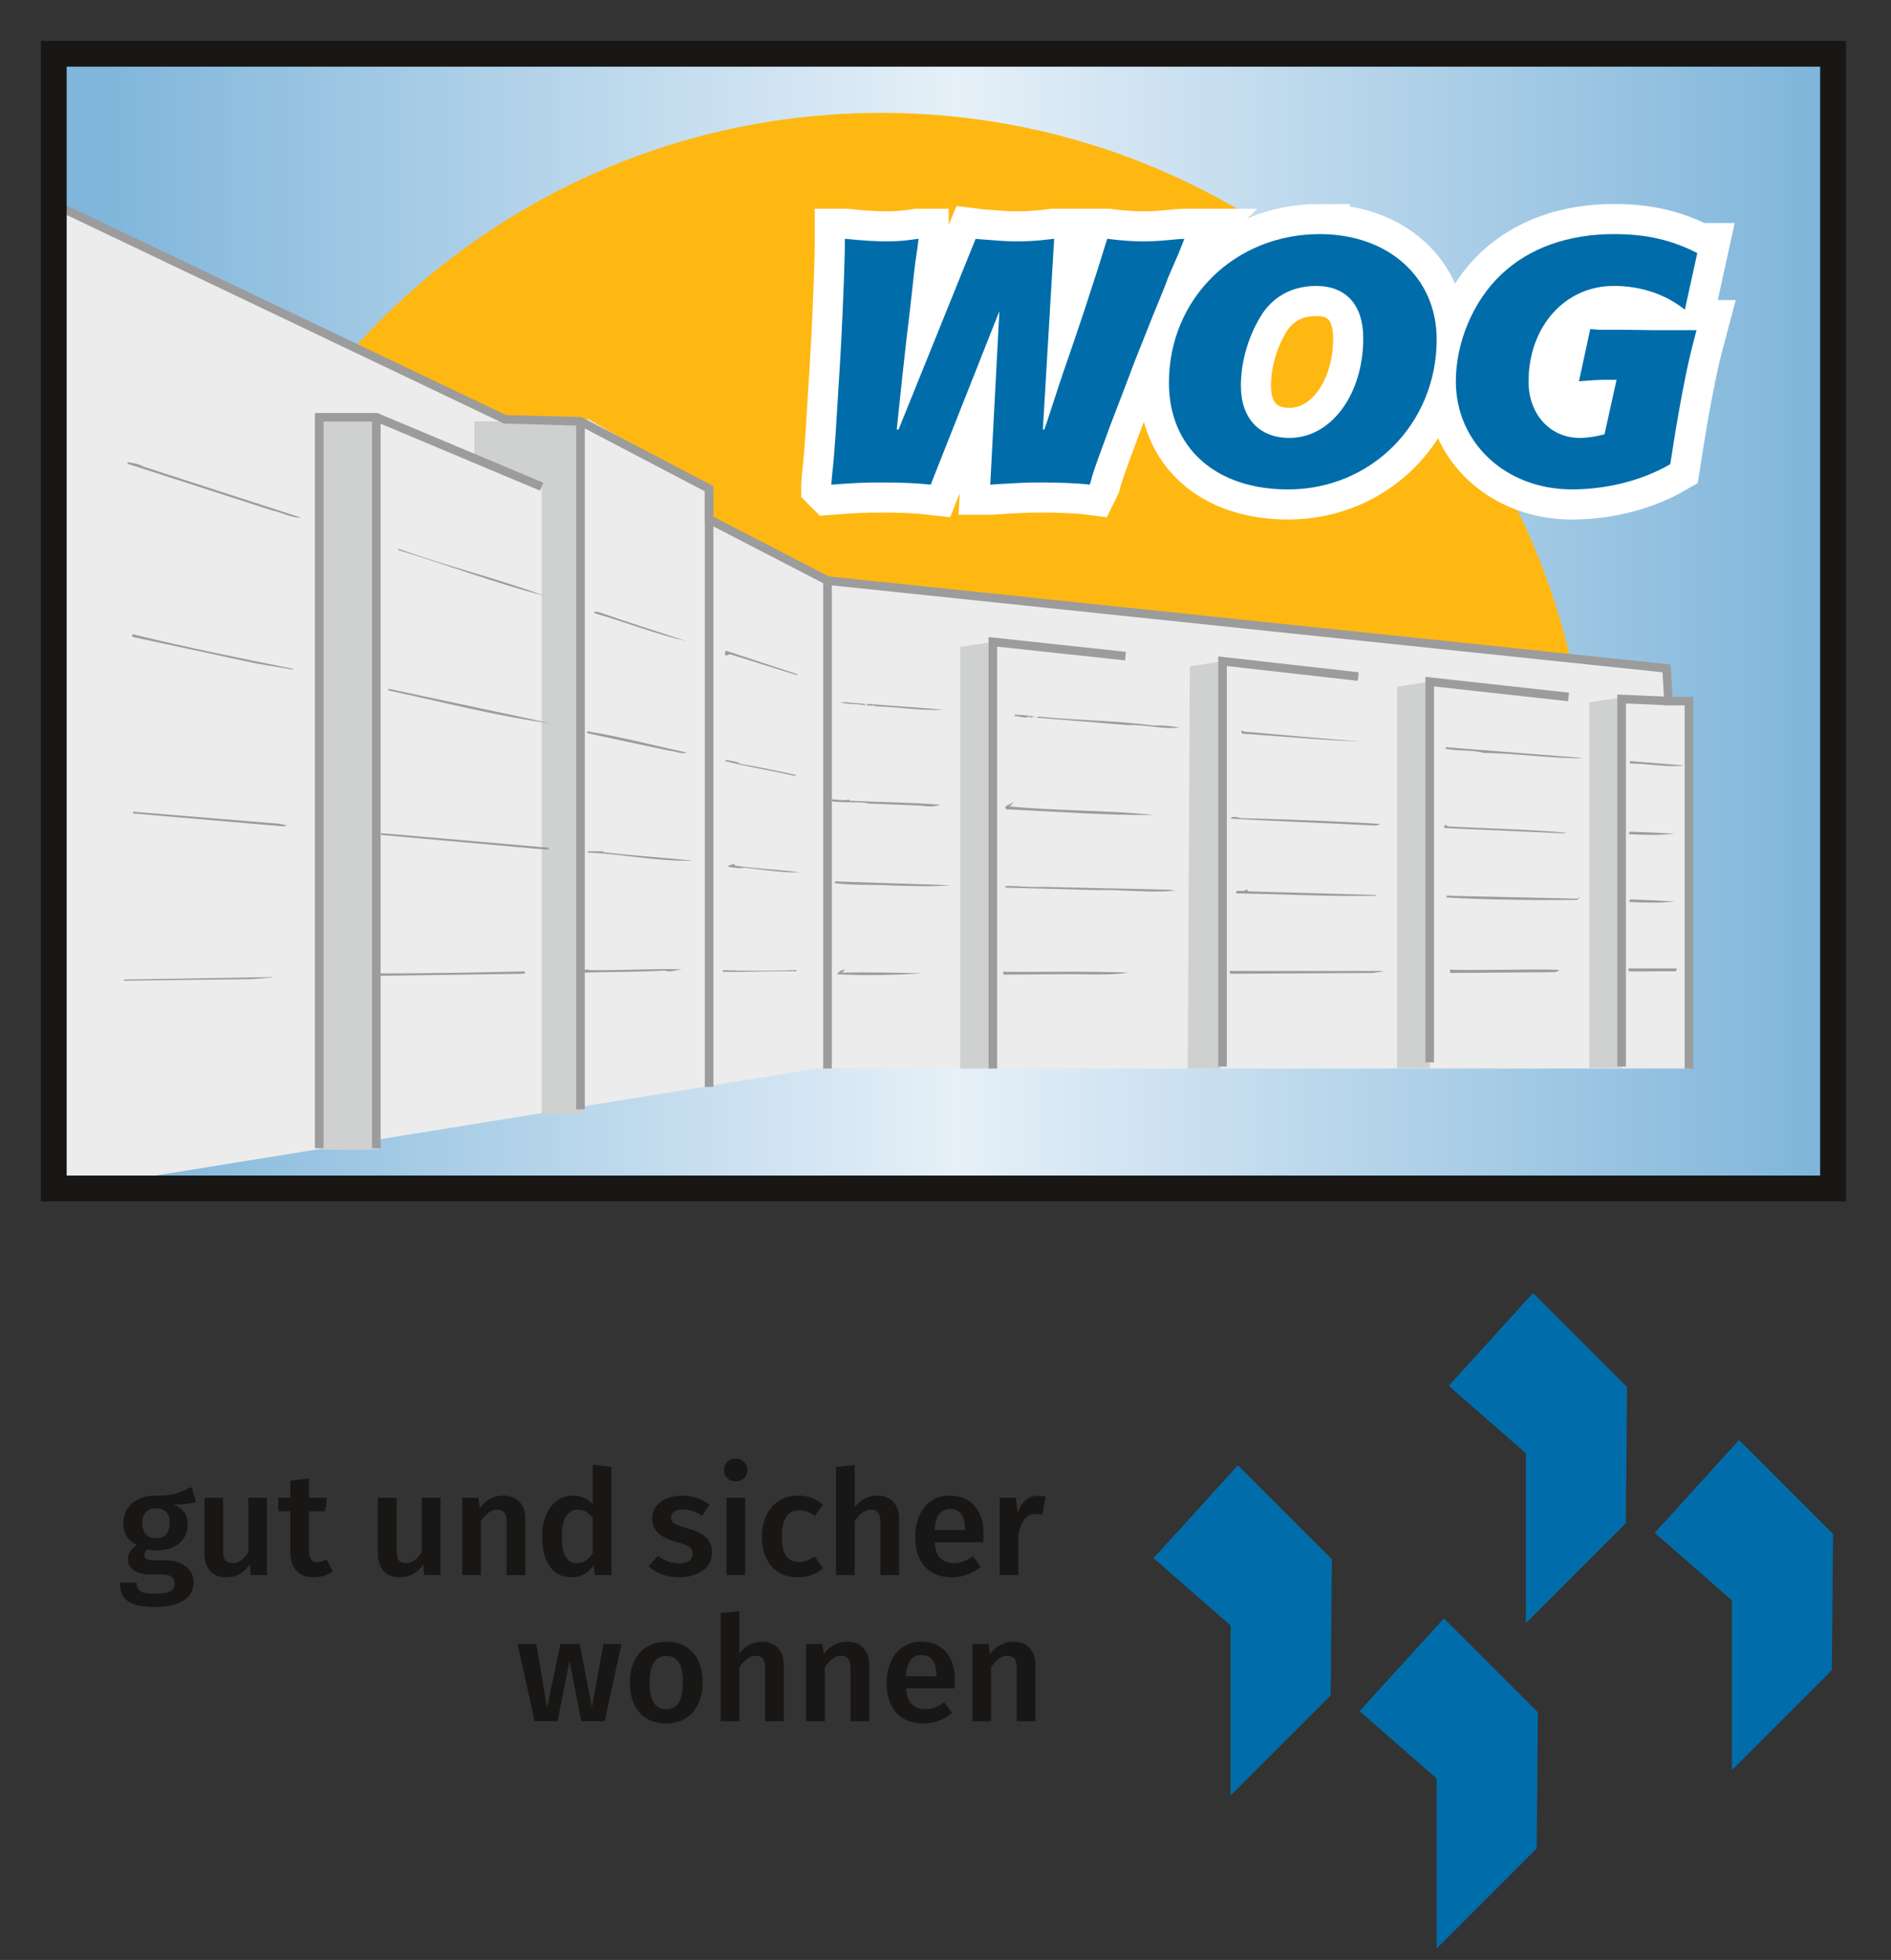 <?xml version="1.0" encoding="UTF-8" standalone="no"?><!DOCTYPE svg PUBLIC "-//W3C//DTD SVG 1.1//EN" "http://www.w3.org/Graphics/SVG/1.1/DTD/svg11.dtd"><svg width="100%" height="100%" viewBox="0 0 110 114" version="1.1" xmlns="http://www.w3.org/2000/svg" xmlns:xlink="http://www.w3.org/1999/xlink" xml:space="preserve" xmlns:serif="http://www.serif.com/" style="fill-rule:evenodd;clip-rule:evenodd;"><rect x="0" y="0" width="110" height="114" fill="#333333" stroke="none"/><rect id="Logo-mit-Slogan---Hochformat" serif:id="Logo mit Slogan - Hochformat" x="0" y="0" width="109.685" height="113.299" style="fill:none;"/><clipPath id="_clip1"><rect x="0" y="0" width="109.685" height="113.299"/></clipPath><g clip-path="url(#_clip1)"><g transform="matrix(1,0,0,1,-19.208,-8.905)"><g transform="matrix(8.5,0,0,8.5,26.052,100.521)"><path d="M0.537,-0.501c-0.034,0.012 -0.085,0.018 -0.153,0.018c0.033,0.015 0.057,0.033 0.073,0.054c0.015,0.022 0.023,0.049 0.023,0.082c-0,0.035 -0.009,0.065 -0.026,0.092c-0.017,0.027 -0.041,0.048 -0.074,0.063c-0.032,0.015 -0.07,0.023 -0.113,0.023c-0.024,0 -0.045,-0.003 -0.063,-0.008c-0.015,0.01 -0.022,0.023 -0.022,0.039c-0,0.025 0.021,0.037 0.064,0.037l0.081,0c0.039,0 0.073,0.006 0.101,0.019c0.029,0.013 0.052,0.031 0.068,0.054c0.016,0.023 0.024,0.048 0.024,0.077c0,0.053 -0.023,0.095 -0.068,0.124c-0.045,0.03 -0.111,0.045 -0.196,0.045c-0.061,-0 -0.11,-0.006 -0.145,-0.019c-0.035,-0.013 -0.059,-0.031 -0.074,-0.055c-0.015,-0.024 -0.022,-0.055 -0.022,-0.092l0.115,0c-0,0.019 0.003,0.033 0.01,0.044c0.007,0.011 0.02,0.019 0.038,0.024c0.019,0.005 0.045,0.008 0.08,0.008c0.049,-0 0.083,-0.006 0.103,-0.018c0.02,-0.012 0.03,-0.029 0.03,-0.052c-0,-0.02 -0.008,-0.036 -0.023,-0.047c-0.015,-0.011 -0.038,-0.016 -0.067,-0.016l-0.08,0c-0.05,0 -0.088,-0.01 -0.113,-0.029c-0.025,-0.019 -0.038,-0.044 -0.038,-0.073c-0,-0.019 0.005,-0.037 0.016,-0.054c0.011,-0.017 0.027,-0.032 0.046,-0.044c-0.032,-0.017 -0.056,-0.037 -0.071,-0.062c-0.015,-0.024 -0.022,-0.053 -0.022,-0.087c-0,-0.038 0.009,-0.071 0.028,-0.1c0.019,-0.029 0.044,-0.051 0.077,-0.066c0.033,-0.016 0.071,-0.024 0.114,-0.024c0.056,0.001 0.101,-0.003 0.135,-0.012c0.035,-0.01 0.072,-0.026 0.112,-0.047l0.032,0.102Zm-0.277,0.044c-0.029,0 -0.051,0.009 -0.068,0.028c-0.016,0.018 -0.024,0.042 -0.024,0.073c-0,0.032 0.008,0.057 0.025,0.076c0.017,0.019 0.04,0.028 0.069,0.028c0.031,0 0.054,-0.009 0.07,-0.027c0.016,-0.019 0.024,-0.045 0.024,-0.078c-0,-0.067 -0.032,-0.1 -0.096,-0.1Z" style="fill:#181715;fill-rule:nonzero;"/></g><g transform="matrix(8.5,0,0,8.5,30.489,100.521)"><path d="M0.5,-0l-0.111,-0l-0.007,-0.074c-0.019,0.03 -0.042,0.052 -0.069,0.067c-0.026,0.015 -0.057,0.022 -0.093,0.022c-0.047,-0 -0.084,-0.015 -0.11,-0.044c-0.025,-0.029 -0.038,-0.069 -0.038,-0.12l-0,-0.38l0.128,0l0,0.364c0,0.03 0.005,0.051 0.015,0.064c0.011,0.013 0.027,0.019 0.05,0.019c0.041,0 0.076,-0.025 0.107,-0.075l0,-0.372l0.128,0l0,0.529Z" style="fill:#181715;fill-rule:nonzero;"/></g><g transform="matrix(8.5,0,0,8.5,35.351,100.521)"><path d="M0.38,-0.025c-0.019,0.013 -0.039,0.023 -0.063,0.03c-0.023,0.007 -0.046,0.01 -0.07,0.01c-0.052,-0.001 -0.092,-0.015 -0.118,-0.045c-0.027,-0.029 -0.041,-0.071 -0.041,-0.128l0,-0.279l-0.083,0l0,-0.092l0.083,0l0,-0.117l0.128,-0.015l0,0.132l0.123,0l-0.013,0.092l-0.11,0l0,0.276c0,0.026 0.005,0.045 0.014,0.056c0.009,0.011 0.023,0.017 0.042,0.017c0.019,0 0.04,-0.006 0.063,-0.019l0.045,0.082Z" style="fill:#181715;fill-rule:nonzero;"/></g><g transform="matrix(8.5,0,0,8.5,40.578,100.521)"><path d="M0.5,-0l-0.111,-0l-0.007,-0.074c-0.019,0.03 -0.042,0.052 -0.069,0.067c-0.026,0.015 -0.057,0.022 -0.093,0.022c-0.047,-0 -0.084,-0.015 -0.11,-0.044c-0.025,-0.029 -0.038,-0.069 -0.038,-0.12l-0,-0.38l0.128,0l0,0.364c0,0.03 0.005,0.051 0.015,0.064c0.011,0.013 0.027,0.019 0.05,0.019c0.041,0 0.076,-0.025 0.107,-0.075l0,-0.372l0.128,0l0,0.529Z" style="fill:#181715;fill-rule:nonzero;"/></g><g transform="matrix(8.5,0,0,8.5,45.44,100.521)"><path d="M0.359,-0.544c0.047,0 0.084,0.014 0.11,0.043c0.027,0.028 0.04,0.067 0.04,0.118l0,0.383l-0.128,-0l0,-0.363c0,-0.031 -0.006,-0.053 -0.017,-0.066c-0.011,-0.013 -0.027,-0.019 -0.048,-0.019c-0.022,0 -0.042,0.007 -0.059,0.021c-0.018,0.013 -0.035,0.033 -0.052,0.059l-0,0.368l-0.128,-0l-0,-0.529l0.111,0l0.01,0.069c0.043,-0.056 0.097,-0.084 0.161,-0.084Z" style="fill:#181715;fill-rule:nonzero;"/></g><g transform="matrix(8.5,0,0,8.5,50.336,100.521)"><path d="M0.522,-0.741l0,0.741l-0.113,-0l-0.009,-0.067c-0.017,0.025 -0.038,0.045 -0.064,0.06c-0.025,0.015 -0.054,0.022 -0.087,0.022c-0.065,-0 -0.114,-0.025 -0.149,-0.075c-0.035,-0.05 -0.052,-0.118 -0.052,-0.204c0,-0.054 0.009,-0.102 0.026,-0.144c0.017,-0.043 0.042,-0.076 0.074,-0.1c0.033,-0.024 0.07,-0.036 0.113,-0.036c0.051,0 0.095,0.019 0.133,0.057l0,-0.268l0.128,0.014Zm-0.237,0.659c0.023,0 0.043,-0.005 0.06,-0.016c0.017,-0.011 0.034,-0.029 0.049,-0.052l0,-0.242c-0.015,-0.019 -0.031,-0.033 -0.047,-0.042c-0.015,-0.009 -0.033,-0.014 -0.054,-0.014c-0.034,0 -0.061,0.015 -0.081,0.046c-0.019,0.03 -0.029,0.076 -0.029,0.137c-0,0.065 0.009,0.112 0.026,0.141c0.017,0.028 0.043,0.042 0.076,0.042Z" style="fill:#181715;fill-rule:nonzero;"/></g><g transform="matrix(8.5,0,0,8.5,56.807,100.521)"><path d="M0.244,-0.544c0.071,0 0.134,0.021 0.188,0.063l-0.05,0.075c-0.045,-0.029 -0.09,-0.043 -0.133,-0.043c-0.025,0 -0.045,0.005 -0.059,0.015c-0.014,0.009 -0.021,0.022 -0.021,0.038c0,0.012 0.003,0.022 0.009,0.03c0.006,0.008 0.017,0.016 0.032,0.022c0.016,0.007 0.039,0.015 0.07,0.024c0.057,0.015 0.1,0.036 0.127,0.061c0.028,0.025 0.042,0.061 0.042,0.106c0,0.053 -0.021,0.094 -0.064,0.123c-0.043,0.03 -0.096,0.045 -0.159,0.045c-0.043,-0 -0.083,-0.007 -0.119,-0.02c-0.035,-0.013 -0.066,-0.032 -0.092,-0.055l0.064,-0.072c0.046,0.035 0.094,0.052 0.144,0.052c0.029,-0 0.051,-0.006 0.068,-0.017c0.017,-0.011 0.026,-0.027 0.026,-0.047c-0,-0.015 -0.003,-0.028 -0.01,-0.037c-0.006,-0.009 -0.017,-0.017 -0.034,-0.024c-0.016,-0.007 -0.041,-0.015 -0.076,-0.025c-0.054,-0.015 -0.094,-0.035 -0.119,-0.062c-0.025,-0.026 -0.038,-0.059 -0.038,-0.098c0,-0.029 0.009,-0.056 0.026,-0.079c0.017,-0.023 0.04,-0.042 0.072,-0.055c0.031,-0.013 0.066,-0.02 0.106,-0.02Z" style="fill:#181715;fill-rule:nonzero;"/></g><g transform="matrix(8.5,0,0,8.5,60.81,100.521)"><path d="M0.205,-0.529l-0,0.529l-0.128,-0l-0,-0.529l0.128,0Zm-0.065,-0.268c0.024,0 0.043,0.008 0.058,0.023c0.015,0.015 0.023,0.033 0.023,0.055c0,0.022 -0.008,0.04 -0.022,0.055c-0.016,0.015 -0.035,0.022 -0.059,0.022c-0.023,-0 -0.043,-0.007 -0.058,-0.022c-0.015,-0.015 -0.022,-0.033 -0.022,-0.055c-0,-0.022 0.007,-0.04 0.022,-0.055c0.015,-0.015 0.035,-0.023 0.058,-0.023Z" style="fill:#181715;fill-rule:nonzero;"/></g><g transform="matrix(8.5,0,0,8.5,63.164,100.521)"><path d="M0.29,-0.544c0.035,0 0.066,0.005 0.094,0.015c0.027,0.01 0.053,0.026 0.078,0.047l-0.057,0.077c-0.018,-0.013 -0.035,-0.023 -0.052,-0.029c-0.017,-0.006 -0.035,-0.009 -0.055,-0.009c-0.079,0 -0.119,0.06 -0.119,0.181c-0,0.061 0.01,0.106 0.031,0.133c0.021,0.027 0.05,0.04 0.088,0.04c0.019,0 0.036,-0.003 0.051,-0.009c0.016,-0.006 0.035,-0.016 0.056,-0.029l0.057,0.081c-0.05,0.041 -0.107,0.061 -0.171,0.061c-0.051,-0 -0.095,-0.011 -0.132,-0.033c-0.037,-0.023 -0.066,-0.055 -0.086,-0.096c-0.02,-0.041 -0.03,-0.09 -0.03,-0.146c-0,-0.056 0.01,-0.105 0.03,-0.148c0.02,-0.043 0.049,-0.077 0.086,-0.1c0.037,-0.024 0.081,-0.036 0.131,-0.036Z" style="fill:#181715;fill-rule:nonzero;"/></g><g transform="matrix(8.5,0,0,8.5,67.184,100.521)"><path d="M0.359,-0.544c0.047,0 0.083,0.014 0.11,0.043c0.027,0.029 0.04,0.068 0.04,0.118l0,0.383l-0.128,-0l0,-0.363c0,-0.031 -0.006,-0.053 -0.017,-0.066c-0.011,-0.013 -0.027,-0.019 -0.048,-0.019c-0.021,0 -0.041,0.007 -0.059,0.021c-0.018,0.013 -0.035,0.033 -0.052,0.058l-0,0.369l-0.128,-0l-0,-0.74l0.128,-0.013l-0,0.287c0.043,-0.052 0.094,-0.078 0.154,-0.078Z" style="fill:#181715;fill-rule:nonzero;"/></g><g transform="matrix(8.5,0,0,8.5,72.08,100.521)"><path d="M0.511,-0.277c0,0.007 -0.001,0.024 -0.003,0.052l-0.332,0c0.004,0.051 0.017,0.088 0.04,0.11c0.023,0.022 0.053,0.033 0.09,0.033c0.023,0 0.045,-0.004 0.066,-0.011c0.021,-0.008 0.043,-0.02 0.066,-0.036l0.053,0.073c-0.059,0.047 -0.124,0.071 -0.196,0.071c-0.081,-0 -0.143,-0.025 -0.187,-0.074c-0.043,-0.049 -0.065,-0.117 -0.065,-0.202c0,-0.054 0.009,-0.102 0.028,-0.145c0.019,-0.043 0.046,-0.077 0.081,-0.101c0.035,-0.025 0.077,-0.037 0.126,-0.037c0.074,0 0.131,0.024 0.172,0.071c0.041,0.047 0.061,0.112 0.061,0.196Zm-0.127,-0.037c0,-0.093 -0.034,-0.139 -0.103,-0.139c-0.031,0 -0.056,0.012 -0.073,0.035c-0.018,0.023 -0.029,0.059 -0.032,0.11l0.208,0l0,-0.006Z" style="fill:#181715;fill-rule:nonzero;"/></g><g transform="matrix(8.5,0,0,8.5,76.704,100.521)"><path d="M0.338,-0.543c0.019,0 0.037,0.002 0.053,0.007l-0.022,0.124c-0.016,-0.004 -0.032,-0.006 -0.047,-0.006c-0.031,0 -0.056,0.011 -0.074,0.034c-0.018,0.022 -0.032,0.056 -0.043,0.102l0,0.282l-0.128,-0l0,-0.529l0.111,0l0.012,0.104c0.013,-0.038 0.031,-0.067 0.055,-0.087c0.024,-0.021 0.052,-0.031 0.083,-0.031Z" style="fill:#181715;fill-rule:nonzero;"/></g><g transform="matrix(8.5,0,0,8.5,49.211,109.021)"><path d="M0.723,-0.529l-0.115,0.529l-0.16,-0l-0.08,-0.415l-0.082,0.415l-0.157,-0l-0.117,-0.529l0.128,0l0.074,0.435l0.092,-0.435l0.131,0l0.084,0.435l0.079,-0.435l0.123,0Z" style="fill:#181715;fill-rule:nonzero;"/></g><g transform="matrix(8.5,0,0,8.5,55.481,109.021)"><path d="M0.293,-0.544c0.078,0 0.139,0.025 0.183,0.075c0.043,0.049 0.065,0.117 0.065,0.204c0,0.055 -0.01,0.104 -0.03,0.147c-0.02,0.042 -0.049,0.075 -0.086,0.098c-0.037,0.023 -0.082,0.035 -0.133,0.035c-0.078,-0 -0.139,-0.025 -0.183,-0.074c-0.044,-0.05 -0.066,-0.119 -0.066,-0.206c0,-0.055 0.01,-0.104 0.03,-0.146c0.02,-0.042 0.049,-0.075 0.087,-0.098c0.037,-0.023 0.082,-0.035 0.133,-0.035Zm0,0.097c-0.077,0 -0.115,0.061 -0.115,0.182c0,0.063 0.01,0.109 0.029,0.139c0.019,0.029 0.047,0.044 0.085,0.044c0.038,0 0.067,-0.015 0.086,-0.045c0.019,-0.03 0.028,-0.076 0.028,-0.138c0,-0.062 -0.009,-0.108 -0.028,-0.137c-0.019,-0.03 -0.048,-0.045 -0.085,-0.045Z" style="fill:#181715;fill-rule:nonzero;"/></g><g transform="matrix(8.5,0,0,8.5,60.477,109.021)"><path d="M0.359,-0.544c0.047,0 0.083,0.014 0.11,0.043c0.027,0.029 0.04,0.068 0.04,0.118l0,0.383l-0.128,-0l0,-0.363c0,-0.031 -0.006,-0.053 -0.017,-0.066c-0.011,-0.013 -0.027,-0.019 -0.048,-0.019c-0.021,0 -0.041,0.007 -0.059,0.021c-0.018,0.013 -0.035,0.033 -0.052,0.058l-0,0.369l-0.128,-0l-0,-0.74l0.128,-0.013l-0,0.287c0.043,-0.052 0.094,-0.078 0.154,-0.078Z" style="fill:#181715;fill-rule:nonzero;"/></g><g transform="matrix(8.5,0,0,8.5,65.446,109.021)"><path d="M0.359,-0.544c0.047,0 0.084,0.014 0.11,0.043c0.027,0.028 0.04,0.067 0.04,0.118l0,0.383l-0.128,-0l0,-0.363c0,-0.031 -0.006,-0.053 -0.017,-0.066c-0.011,-0.013 -0.027,-0.019 -0.048,-0.019c-0.022,0 -0.042,0.007 -0.059,0.021c-0.018,0.013 -0.035,0.033 -0.052,0.059l-0,0.368l-0.128,-0l-0,-0.529l0.111,0l0.01,0.069c0.043,-0.056 0.097,-0.084 0.161,-0.084Z" style="fill:#181715;fill-rule:nonzero;"/></g><g transform="matrix(8.5,0,0,8.5,70.416,109.021)"><path d="M0.511,-0.277c0,0.007 -0.001,0.024 -0.003,0.052l-0.332,0c0.004,0.051 0.017,0.088 0.04,0.11c0.023,0.022 0.053,0.033 0.09,0.033c0.023,0 0.045,-0.004 0.066,-0.011c0.021,-0.008 0.043,-0.02 0.066,-0.036l0.053,0.073c-0.059,0.047 -0.124,0.071 -0.196,0.071c-0.081,-0 -0.143,-0.025 -0.187,-0.074c-0.043,-0.049 -0.065,-0.117 -0.065,-0.202c0,-0.054 0.009,-0.102 0.028,-0.145c0.019,-0.043 0.046,-0.077 0.081,-0.101c0.035,-0.025 0.077,-0.037 0.126,-0.037c0.074,0 0.131,0.024 0.172,0.071c0.041,0.047 0.061,0.112 0.061,0.196Zm-0.127,-0.037c0,-0.093 -0.034,-0.139 -0.103,-0.139c-0.031,0 -0.056,0.012 -0.073,0.035c-0.018,0.023 -0.029,0.059 -0.032,0.11l0.208,0l0,-0.006Z" style="fill:#181715;fill-rule:nonzero;"/></g><g transform="matrix(8.5,0,0,8.5,75.114,109.021)"><path d="M0.359,-0.544c0.047,0 0.084,0.014 0.11,0.043c0.027,0.028 0.04,0.067 0.04,0.118l0,0.383l-0.128,-0l0,-0.363c0,-0.031 -0.006,-0.053 -0.017,-0.066c-0.011,-0.013 -0.027,-0.019 -0.048,-0.019c-0.022,0 -0.042,0.007 -0.059,0.021c-0.018,0.013 -0.035,0.033 -0.052,0.059l-0,0.368l-0.128,-0l-0,-0.529l0.111,0l0.01,0.069c0.043,-0.056 0.097,-0.084 0.161,-0.084Z" style="fill:#181715;fill-rule:nonzero;"/></g></g><g><rect x="3.127" y="3.127" width="103.5" height="66" style="fill:url(#_Linear2);"/><path d="M92.442,47.753c-0,-22.748 -18.441,-41.189 -41.189,-41.189c-22.748,-0 -41.189,18.441 -41.189,41.189c-0,3.047 0.334,6.016 0.962,8.875l80.454,-0c0.628,-2.859 0.962,-5.828 0.962,-8.875" style="fill:#ffb812;"/><path d="M48.36,28.191l0,-0.021c0,-0.064 0.021,-0.319 0.064,-0.744c0.064,-0.552 0.127,-1.296 0.191,-2.273l0.149,-2.444c0.148,-2.252 0.212,-3.527 0.319,-6.225c0.042,-1.254 0.063,-1.87 0.063,-2.571l0,-0.022l0.021,0c1.063,0.107 1.806,0.149 2.401,0.149c0.425,0 0.829,-0.021 1.19,-0.064l0.659,-0.085l0.021,0l0,0.022c-0.021,0.085 -0.042,0.233 -0.064,0.467c-0.106,0.68 -0.17,1.147 -0.191,1.381l-0.234,2.125l-0.233,1.955l-0.234,2.125l-0.319,3.017l0.107,0l4.483,-11.092c0.17,0.022 0.446,0.043 0.786,0.064c0.701,0.064 1.232,0.085 1.615,0.085c0.446,0 0.914,-0.021 1.381,-0.064l0.765,-0.085l0.021,0l-0.658,11.092l0.084,0l0.17,-0.489l0.681,-2.082c0.106,-0.34 0.403,-1.19 0.871,-2.55c0.488,-1.424 0.765,-2.274 1.402,-4.25l0.382,-1.232l0.149,-0.467l0,-0.022l0.021,0c0.829,0.107 1.53,0.149 2.083,0.149c0.403,0 0.913,-0.021 1.551,-0.085c0.425,-0.042 0.701,-0.064 0.828,-0.064l0.022,0l-0.022,0.022l-0.318,0.807l-0.617,1.424c-0.084,0.255 -0.403,1.041 -0.934,2.337c-0.765,1.912 -1.211,3.038 -1.318,3.357l-1.147,2.996c-0.595,1.615 -0.935,2.55 -1.02,2.868c-0.064,0.255 -0.106,0.404 -0.149,0.489c-0.659,-0.085 -1.827,-0.127 -2.698,-0.127c-0.532,0 -1.041,0 -2.04,0.063c-0.446,0.022 -0.786,0.043 -1.02,0.064l-0.021,0l0.531,-10.093l-3.995,10.093c-0.743,-0.085 -1.7,-0.127 -2.762,-0.127c-1.126,0 -1.615,0.021 -3.017,0.127Z" style="fill:#fff;fill-rule:nonzero;stroke:#fff;stroke-width:3.5px;"/><path d="M76.56,16.633c-1.318,-0 -2.401,0.553 -3.102,1.573c-0.786,1.189 -1.275,2.74 -1.275,4.228c0,1.891 1.062,3.038 2.826,3.038c2.422,-0 4.292,-2.528 4.292,-5.8c0,-1.934 -0.999,-3.039 -2.741,-3.039m0.212,-3.017c3.995,-0 6.8,2.528 6.8,6.119c0,4.909 -3.804,8.733 -8.648,8.733c-4.207,-0 -6.927,-2.422 -6.927,-6.204c0,-4.887 3.825,-8.648 8.775,-8.648" style="fill:#fff;fill-rule:nonzero;"/><path d="M76.56,16.633c-1.318,-0 -2.401,0.553 -3.102,1.573c-0.786,1.189 -1.275,2.74 -1.275,4.228c0,1.891 1.062,3.038 2.826,3.038c2.422,-0 4.292,-2.528 4.292,-5.8c0,-1.934 -0.999,-3.039 -2.741,-3.039Zm0.212,-3.017c3.995,-0 6.8,2.528 6.8,6.119c0,4.909 -3.804,8.733 -8.648,8.733c-4.207,-0 -6.927,-2.422 -6.927,-6.204c0,-4.887 3.825,-8.648 8.775,-8.648Z" style="fill:none;fill-rule:nonzero;stroke:#fff;stroke-width:3.5px;"/><path d="M98.732,14.72l-0.723,3.293c-1.147,-0.913 -2.571,-1.381 -4.143,-1.381c-2.847,0 -4.95,2.38 -4.95,5.567c-0,1.891 1.253,3.272 2.974,3.272c0.468,0 0.977,-0.084 1.445,-0.212l0.701,-3.166l-0.68,0c-0.233,0 -0.786,0.021 -1.508,0.085l0.658,-3.039l0.531,0.043l1.488,0l1.572,0.021l2.592,0c-0.403,1.509 -0.531,2.083 -0.871,3.867c-0.212,1.148 -0.404,2.274 -0.574,3.4l-0.084,0.531c-1.658,0.957 -3.719,1.466 -5.716,1.466c-3.846,0 -6.757,-2.698 -6.757,-6.289c-0,-2.274 1.02,-4.696 2.656,-6.226c1.615,-1.53 3.888,-2.337 6.545,-2.337c1.869,0 3.356,0.34 4.844,1.105Z" style="fill:#fff;fill-rule:nonzero;stroke:#fff;stroke-width:3.5px;"/><path d="M3.486,12.039l25.887,12.35l4.869,0l7.006,4.037l0,1.782l6.888,3.562l48.806,5.106l0.119,1.901l1.187,0l0,21.374l-50.706,0l-44.056,7.125l0,-57.237Z" style="fill:#ececec;fill-rule:nonzero;"/><path d="M21.892,24.264l0.087,42.605l-3.324,0.007l-0.087,-42.606l3.324,-0.006Z" style="fill:#cfd0d0;"/><path d="M55.855,62.152l-0,-24.522l1.9,-0.296l-0,24.818l-1.9,-0Z" style="fill:#cfd0d0;fill-rule:nonzero;"/><path d="M69.093,62.154l0.121,-23.396l1.9,-0.297l-0.121,23.693l-1.9,-0Z" style="fill:#cfd0d0;fill-rule:nonzero;"/><path d="M81.267,62.122l0,-22.176l1.9,-0.297l0,22.473l-1.9,-0Z" style="fill:#cfd0d0;fill-rule:nonzero;"/><path d="M92.449,62.112l0,-21.256l1.9,-0.297l0,21.553l-1.9,-0Z" style="fill:#cfd0d0;fill-rule:nonzero;"/><path d="M31.511,64.813l0,-36.505l-3.919,-1.663l0,-2.137l6.175,0l0,40.305l-2.256,0Z" style="fill:#cfd0d0;fill-rule:nonzero;"/><path d="M3.486,12.039l25.887,12.35l4.394,0.119l7.481,3.918l0,1.782l6.888,3.562l48.806,5.106l0.119,1.901l1.187,0l0,21.374" style="fill:none;fill-rule:nonzero;stroke:#9c9c9c;stroke-width:0.5px;"/><path d="M97.061,40.777l-2.731,-0.119l-0,21.375" style="fill:none;fill-rule:nonzero;stroke:#9c9c9c;stroke-width:0.5px;"/><path d="M91.242,40.539l-8.075,-0.891l0,22.147" style="fill:none;fill-rule:nonzero;stroke:#9c9c9c;stroke-width:0.5px;"/><path d="M79.011,39.352l-7.897,-0.891l-0,23.572" style="fill:none;fill-rule:nonzero;stroke:#9c9c9c;stroke-width:0.5px;"/><path d="M65.473,38.164l-7.719,-0.831l0,24.819" style="fill:none;fill-rule:nonzero;stroke:#9c9c9c;stroke-width:0.5px;"/><path d="M48.136,62.152l0,-28.381" style="fill:none;fill-rule:nonzero;stroke:#9c9c9c;stroke-width:0.5px;"/><path d="M41.249,28.427l-0,34.794" style="fill:none;fill-rule:nonzero;stroke:#9c9c9c;stroke-width:0.5px;"/><path d="M33.767,24.508l0,40.018" style="fill:none;fill-rule:nonzero;stroke:#9c9c9c;stroke-width:0.5px;"/><path d="M31.511,28.308l-9.619,-4.038l-3.325,-0l0,42.513" style="fill:none;fill-rule:nonzero;stroke:#9c9c9c;stroke-width:0.5px;"/><path d="M21.892,24.27l0,42.512" style="fill:none;fill-rule:nonzero;stroke:#9c9c9c;stroke-width:0.5px;"/><path d="M8.83,56.95l7.03,-0.119l-0.024,0.024l-1.187,0.095l-7.434,0.095c-0.024,0 -0.024,-0.071 -0,-0.071l1.615,-0.024Z" style="fill:#9c9c9c;fill-rule:nonzero;"/><path d="M7.429,26.883c0.38,0.071 0.57,0.071 0.926,0.261l9.168,2.969c-0.642,-0 -1.117,-0.309 -1.71,-0.428l-8.384,-2.707c-0,-0.024 -0.024,-0.071 -0,-0.095" style="fill:#9c9c9c;fill-rule:nonzero;"/><path d="M7.975,36.953c3.04,0.736 6.104,1.354 9.072,1.948l-0,0.047l-2.137,-0.356l-7.196,-1.544c-0.143,-0.214 0.166,-0.142 0.261,-0.095" style="fill:#9c9c9c;fill-rule:nonzero;"/><path d="M16.121,47.902c0.214,-0 0.38,0.095 0.594,0.095l-0.214,0.071l-8.55,-0.736c-0.071,-0.024 -0.166,0.047 -0.214,-0.071l0,-0.048l8.384,0.689Z" style="fill:#9c9c9c;fill-rule:nonzero;"/><path d="M21.987,56.618c2.85,-0 5.605,-0.048 8.503,-0.119l0.095,0.095l-0.19,0.048l-8.456,0.119l-0.047,-0.048l0.095,-0.095Z" style="fill:#9c9c9c;fill-rule:nonzero;"/><path d="M22.581,48.495l9.001,0.784c0.119,0 0.285,0 0.404,0.071l-0.19,0.071l-9.619,-0.855c-0.024,-0.023 -0.024,-0.071 -0.024,-0.095l0.428,0.024Z" style="fill:#9c9c9c;fill-rule:nonzero;"/><path d="M30.751,41.798l1.306,0.285c-3.301,-0.451 -6.317,-1.259 -9.476,-1.924l0.024,-0.095l8.146,1.734Z" style="fill:#9c9c9c;fill-rule:nonzero;"/><path d="M23.175,31.918c2.826,1.021 5.7,1.71 8.479,2.731c-2.803,-0.712 -5.676,-1.805 -8.503,-2.66l0.024,-0.071Z" style="fill:#9c9c9c;fill-rule:nonzero;"/><path d="M34.409,56.428c1.686,0.024 3.515,-0.095 5.249,-0.048c-0.333,0.048 -0.689,0.191 -0.998,0.072c-1.52,0.095 -3.182,0.071 -4.655,0.119c-0,-0.048 -0.024,-0.072 -0.024,-0.119c0.143,-0.143 0.262,-0 0.428,-0.024" style="fill:#9c9c9c;fill-rule:nonzero;"/><path d="M34.147,42.534c1.947,0.309 3.871,0.831 5.795,1.235c-0.261,0.119 -0.641,-0.071 -0.974,-0.095c-1.591,-0.333 -3.206,-0.689 -4.774,-1.021c-0.047,-0.024 -0.047,-0.071 -0.047,-0.119" style="fill:#9c9c9c;fill-rule:nonzero;"/><path d="M35.074,49.517l0.024,0.048c1.733,0.213 3.467,0.308 5.201,0.498c-2.138,0.048 -3.99,-0.38 -6.104,-0.475l-0,-0.071l0.879,-0Z" style="fill:#9c9c9c;fill-rule:nonzero;"/><path d="M34.812,35.599c1.71,0.594 3.372,1.116 5.106,1.686c-1.71,-0.38 -3.515,-1.092 -5.32,-1.615l-0.047,-0.095l0.261,0.024Z" style="fill:#9c9c9c;fill-rule:nonzero;"/><path d="M42.056,56.428c1.306,0.048 2.969,0.048 4.275,-0l0,0.071c-1.567,-0.023 -2.85,0.048 -4.299,0.024l0.024,-0.095Z" style="fill:#9c9c9c;fill-rule:nonzero;"/><path d="M42.246,37.855l4.109,1.354l0.023,0.071l-3.942,-1.235c-0.095,0.095 -0.261,0.119 -0.285,-0.024c0.047,-0.047 0,-0.142 0.095,-0.166" style="fill:#9c9c9c;fill-rule:nonzero;"/><path d="M42.222,44.197c0.285,0.071 0.617,0.071 0.855,0.238c1.045,0.166 2.114,0.403 3.254,0.641l-0.143,0.047c-1.425,-0.332 -2.612,-0.498 -4.014,-0.855l0.048,-0.071Z" style="fill:#9c9c9c;fill-rule:nonzero;"/><path d="M42.721,50.253l0.024,0.095c1.235,0.19 2.588,0.214 3.8,0.404c-1.164,-0 -2.185,-0.166 -3.254,-0.285c-0.309,0.071 -0.618,-0.024 -0.95,-0.048c0.047,-0.118 0.285,-0.142 0.38,-0.166" style="fill:#9c9c9c;fill-rule:nonzero;"/><path d="M48.445,46.5c0.309,0 0.665,0.095 0.926,0l0.048,0.071c1.71,0.095 3.657,0.095 5.296,0.238c-0.404,0.119 -0.713,0.119 -1.164,0.047l-3.087,-0.118l-0,-0.024c-0.618,-0.095 -1.402,0 -2.162,-0.119c-0.047,-0.071 0.072,-0.166 0.143,-0.095" style="fill:#9c9c9c;fill-rule:nonzero;"/><path d="M48.801,51.274l6.507,0.214c-1.045,0.095 -2.113,0.047 -3.253,0.024c-1.117,-0.072 -2.423,0 -3.515,-0.143c0,-0.119 0.166,-0.119 0.261,-0.095" style="fill:#9c9c9c;fill-rule:nonzero;"/><path d="M49.157,56.404l-0.19,0.166c1.568,-0.023 3.159,0 4.702,0.048c-1.638,0.095 -3.277,0.142 -4.987,0.047c0.095,-0.118 0.285,-0.285 0.475,-0.261" style="fill:#9c9c9c;fill-rule:nonzero;"/><path d="M50.297,40.943c0.024,0.024 0,0.071 0.048,0.095c-0.499,-0.142 -0.95,-0.024 -1.449,-0.19c0.427,-0.024 0.902,0.071 1.401,0.095" style="fill:#9c9c9c;fill-rule:nonzero;"/><path d="M54.881,41.275c-1.211,0.095 -2.636,-0.166 -3.99,-0.19c0.024,-0.024 -0.024,-0.047 -0.048,-0.071c-0.118,0.071 -0.332,0 -0.474,0l0.095,-0.071l4.417,0.332Z" style="fill:#9c9c9c;fill-rule:nonzero;"/><path d="M58.372,56.523c2.446,0.024 4.774,-0.047 7.268,0.048c-1.022,0.19 -2.566,0.071 -3.824,0.095l-3.42,0.023c-0.048,-0.047 -0.072,-0.118 -0.024,-0.166" style="fill:#9c9c9c;fill-rule:nonzero;"/><path d="M58.942,46.643c0,0.095 -0.166,0.214 -0.214,0.261c2.684,0.262 5.629,0.214 8.408,0.499c-2.803,0.024 -5.677,-0.19 -8.598,-0.332c-0.237,-0.214 0.285,-0.262 0.404,-0.428" style="fill:#9c9c9c;fill-rule:nonzero;"/><path d="M58.491,51.535c0.665,-0.024 1.496,0.095 2.114,0.048l7.338,0.166l0.452,0.047c-1.52,0.167 -3.088,-0.071 -4.584,-0.023l-5.32,-0.143l0,-0.095Z" style="fill:#9c9c9c;fill-rule:nonzero;"/><path d="M59.156,41.584c0.38,-0.024 0.736,0.095 1.021,0.071c-0.119,0.048 -0.214,0.119 -0.309,0.024c-0.285,0.143 -0.546,-0.047 -0.831,-0.024c-0.024,-0.071 0.071,-0.142 0.119,-0.071" style="fill:#9c9c9c;fill-rule:nonzero;"/><path d="M60.439,41.679c2.209,0.238 4.417,0.214 6.65,0.523c0.523,-0.024 1.021,0.023 1.52,0.118c-0.95,0.119 -1.995,-0.19 -2.992,-0.142c-1.711,-0.143 -3.729,-0.309 -5.273,-0.428l-0.119,-0.071c0.024,0.048 0.143,0.048 0.214,0" style="fill:#9c9c9c;fill-rule:nonzero;"/><path d="M80.365,56.475l0.119,0.024l-0.642,0.095l-8.288,0.047c0.047,-0.047 -0.095,-0.095 -0,-0.166l8.811,0Z" style="fill:#9c9c9c;fill-rule:nonzero;"/><path d="M72.385,47.593c2.565,0.071 5.296,0.166 7.932,0.333l-0.285,0.095c-2.731,-0.143 -5.533,-0.238 -8.455,-0.404c0.19,-0.238 0.547,0.024 0.808,-0.024" style="fill:#9c9c9c;fill-rule:nonzero;"/><path d="M71.91,51.844c0.19,-0.095 0.428,0.071 0.617,-0.119l0.072,0.119l7.433,0.214l-0,0.047c-2.707,0.048 -5.414,-0.095 -8.122,-0.142l-0,-0.119Z" style="fill:#9c9c9c;fill-rule:nonzero;"/><path d="M72.409,42.558c2.28,0.19 4.441,0.404 6.745,0.57c-2.304,-0.071 -4.608,-0.309 -6.888,-0.451c-0.047,-0.048 -0.071,-0.119 -0.047,-0.167c0.071,-0.095 0.095,0.096 0.19,0.048" style="fill:#9c9c9c;fill-rule:nonzero;"/><path d="M84.093,47.973l0.119,0.095c2.185,0.119 4.583,0.166 6.792,0.356c0.024,-0.023 0.048,-0.071 0.071,-0.023l-0.118,0.071l-6.912,-0.309c-0.071,-0.071 -0.023,-0.142 0.048,-0.19" style="fill:#9c9c9c;fill-rule:nonzero;"/><path d="M91.978,44.078c0.024,0.048 0.071,0.024 0.095,0.024c-1.781,0.024 -3.848,-0.285 -5.748,-0.309c-0.736,-0.19 -1.496,-0.095 -2.232,-0.238l0,-0.094l7.885,0.617Z" style="fill:#9c9c9c;fill-rule:nonzero;"/><path d="M84.378,52.105l7.386,0.166c0.048,-0.047 0.095,-0.071 0.166,-0.095l-0.19,0.167c-2.375,0.023 -5.272,0 -7.6,-0.143c-0.023,-0.166 0.143,-0.095 0.238,-0.095" style="fill:#9c9c9c;fill-rule:nonzero;"/><path d="M84.473,56.404c1.924,0.048 4.061,-0.047 6.104,0l0.142,0.048l-0.261,0.095l-6.08,0.047c-0.071,-0.071 -0.048,-0.261 0.095,-0.19" style="fill:#9c9c9c;fill-rule:nonzero;"/><path d="M97.536,56.333l-0.048,0.166c-0.902,-0.023 -1.828,0.024 -2.731,-0c-0.024,-0.023 -0.047,-0.118 -0.024,-0.166l2.803,-0Z" style="fill:#9c9c9c;fill-rule:nonzero;"/><path d="M94.923,52.319c0.879,0.024 1.662,0.071 2.517,0.119c-0.902,0.095 -1.805,0.071 -2.66,0.024c0,-0.072 0.024,-0.19 0.143,-0.143" style="fill:#9c9c9c;fill-rule:nonzero;"/><path d="M94.828,44.268c1.045,0.095 2.137,0.166 3.159,0.261c-0.998,0.119 -2.138,-0.118 -3.135,-0.118c-0.024,-0.048 -0.095,-0.095 -0.024,-0.143" style="fill:#9c9c9c;fill-rule:nonzero;"/><path d="M94.9,48.377c0.879,0.024 1.662,0.071 2.517,0.119c-0.902,0.095 -1.805,0.071 -2.66,0.024c-0,-0.072 0.024,-0.191 0.143,-0.143" style="fill:#9c9c9c;fill-rule:nonzero;"/><path d="M48.36,28.191l0,-0.021c0,-0.064 0.021,-0.319 0.064,-0.744c0.064,-0.552 0.127,-1.296 0.191,-2.273l0.149,-2.444c0.148,-2.252 0.212,-3.527 0.319,-6.225c0.042,-1.254 0.063,-1.87 0.063,-2.571l0,-0.022l0.021,0c1.063,0.107 1.806,0.149 2.401,0.149c0.425,0 0.829,-0.021 1.19,-0.064l0.659,-0.085l0.021,0l0,0.022c-0.021,0.085 -0.042,0.233 -0.064,0.467c-0.106,0.68 -0.17,1.147 -0.191,1.381l-0.234,2.125l-0.233,1.955l-0.234,2.125l-0.319,3.017l0.107,0l4.483,-11.092c0.17,0.022 0.446,0.043 0.786,0.064c0.701,0.064 1.232,0.085 1.615,0.085c0.446,0 0.914,-0.021 1.381,-0.064l0.765,-0.085l0.021,0l-0.658,11.092l0.084,0l0.17,-0.489l0.681,-2.082c0.106,-0.34 0.403,-1.19 0.871,-2.55c0.488,-1.424 0.765,-2.274 1.402,-4.25l0.382,-1.232l0.149,-0.467l0,-0.022l0.021,0c0.829,0.107 1.53,0.149 2.083,0.149c0.403,0 0.913,-0.021 1.551,-0.085c0.425,-0.042 0.701,-0.064 0.828,-0.064l0.022,0l-0.022,0.022l-0.318,0.807l-0.617,1.424c-0.084,0.255 -0.403,1.041 -0.934,2.337c-0.765,1.912 -1.211,3.038 -1.318,3.357l-1.147,2.996c-0.595,1.615 -0.935,2.55 -1.02,2.868c-0.064,0.255 -0.106,0.404 -0.149,0.489c-0.659,-0.085 -1.827,-0.127 -2.698,-0.127c-0.532,0 -1.041,0 -2.04,0.063c-0.446,0.022 -0.786,0.043 -1.02,0.064l-0.021,0l0.531,-10.093l-3.995,10.093c-0.743,-0.085 -1.7,-0.127 -2.762,-0.127c-1.126,0 -1.615,0.021 -3.017,0.127" style="fill:#006daa;fill-rule:nonzero;"/><path d="M76.56,16.633c-1.318,-0 -2.401,0.553 -3.102,1.573c-0.786,1.189 -1.275,2.74 -1.275,4.228c0,1.891 1.062,3.038 2.826,3.038c2.422,-0 4.292,-2.528 4.292,-5.8c0,-1.934 -0.999,-3.039 -2.741,-3.039m0.212,-3.017c3.995,-0 6.8,2.528 6.8,6.119c0,4.909 -3.804,8.733 -8.648,8.733c-4.207,-0 -6.927,-2.422 -6.927,-6.204c0,-4.887 3.825,-8.648 8.775,-8.648" style="fill:#006daa;fill-rule:nonzero;"/><path d="M98.732,14.72l-0.723,3.293c-1.147,-0.913 -2.571,-1.381 -4.143,-1.381c-2.847,0 -4.95,2.38 -4.95,5.567c-0,1.891 1.253,3.272 2.974,3.272c0.468,0 0.977,-0.084 1.445,-0.212l0.701,-3.166l-0.68,0c-0.233,0 -0.786,0.021 -1.508,0.085l0.658,-3.039l0.531,0.043l1.488,0l1.572,0.021l2.592,0c-0.403,1.509 -0.531,2.083 -0.871,3.867c-0.212,1.148 -0.404,2.274 -0.574,3.4l-0.084,0.531c-1.658,0.957 -3.719,1.466 -5.716,1.466c-3.846,0 -6.757,-2.698 -6.757,-6.289c-0,-2.274 1.02,-4.696 2.656,-6.226c1.615,-1.53 3.888,-2.337 6.545,-2.337c1.869,0 3.356,0.34 4.844,1.105" style="fill:#006daa;fill-rule:nonzero;"/><rect x="3.128" y="3.128" width="103.5" height="66" style="fill:none;stroke:#181715;stroke-width:1.5px;"/></g><path d="M67.103,90.628l4.906,-5.396l5.466,5.465l-0.07,7.92l-5.817,5.817l0,-9.882l-4.485,-3.924Z" style="fill:#006daa;fill-rule:nonzero;"/><path d="M89.178,75.21l-4.906,5.396l4.486,3.925l-0,9.881l5.817,-5.816l0.069,-7.92l-5.466,-5.466Z" style="fill:#006daa;fill-rule:nonzero;"/><path d="M79.087,99.528l4.906,-5.396l5.466,5.465l-0.07,7.92l-5.817,5.817l0,-9.882l-4.485,-3.924Z" style="fill:#006daa;fill-rule:nonzero;"/><path d="M96.256,89.156l4.906,-5.396l5.466,5.466l-0.069,7.919l-5.817,5.817l-0,-9.882l-4.486,-3.924Z" style="fill:#006daa;fill-rule:nonzero;"/></g><defs><linearGradient id="_Linear2" x1="0" y1="0" x2="1" y2="0" gradientUnits="userSpaceOnUse" gradientTransform="matrix(99.683,0,0,99.683,5.876,36.128)"><stop offset="0" style="stop-color:#80b6db;stop-opacity:1"/><stop offset="0.5" style="stop-color:#e6f0f8;stop-opacity:1"/><stop offset="1" style="stop-color:#80b6db;stop-opacity:1"/></linearGradient></defs></svg>